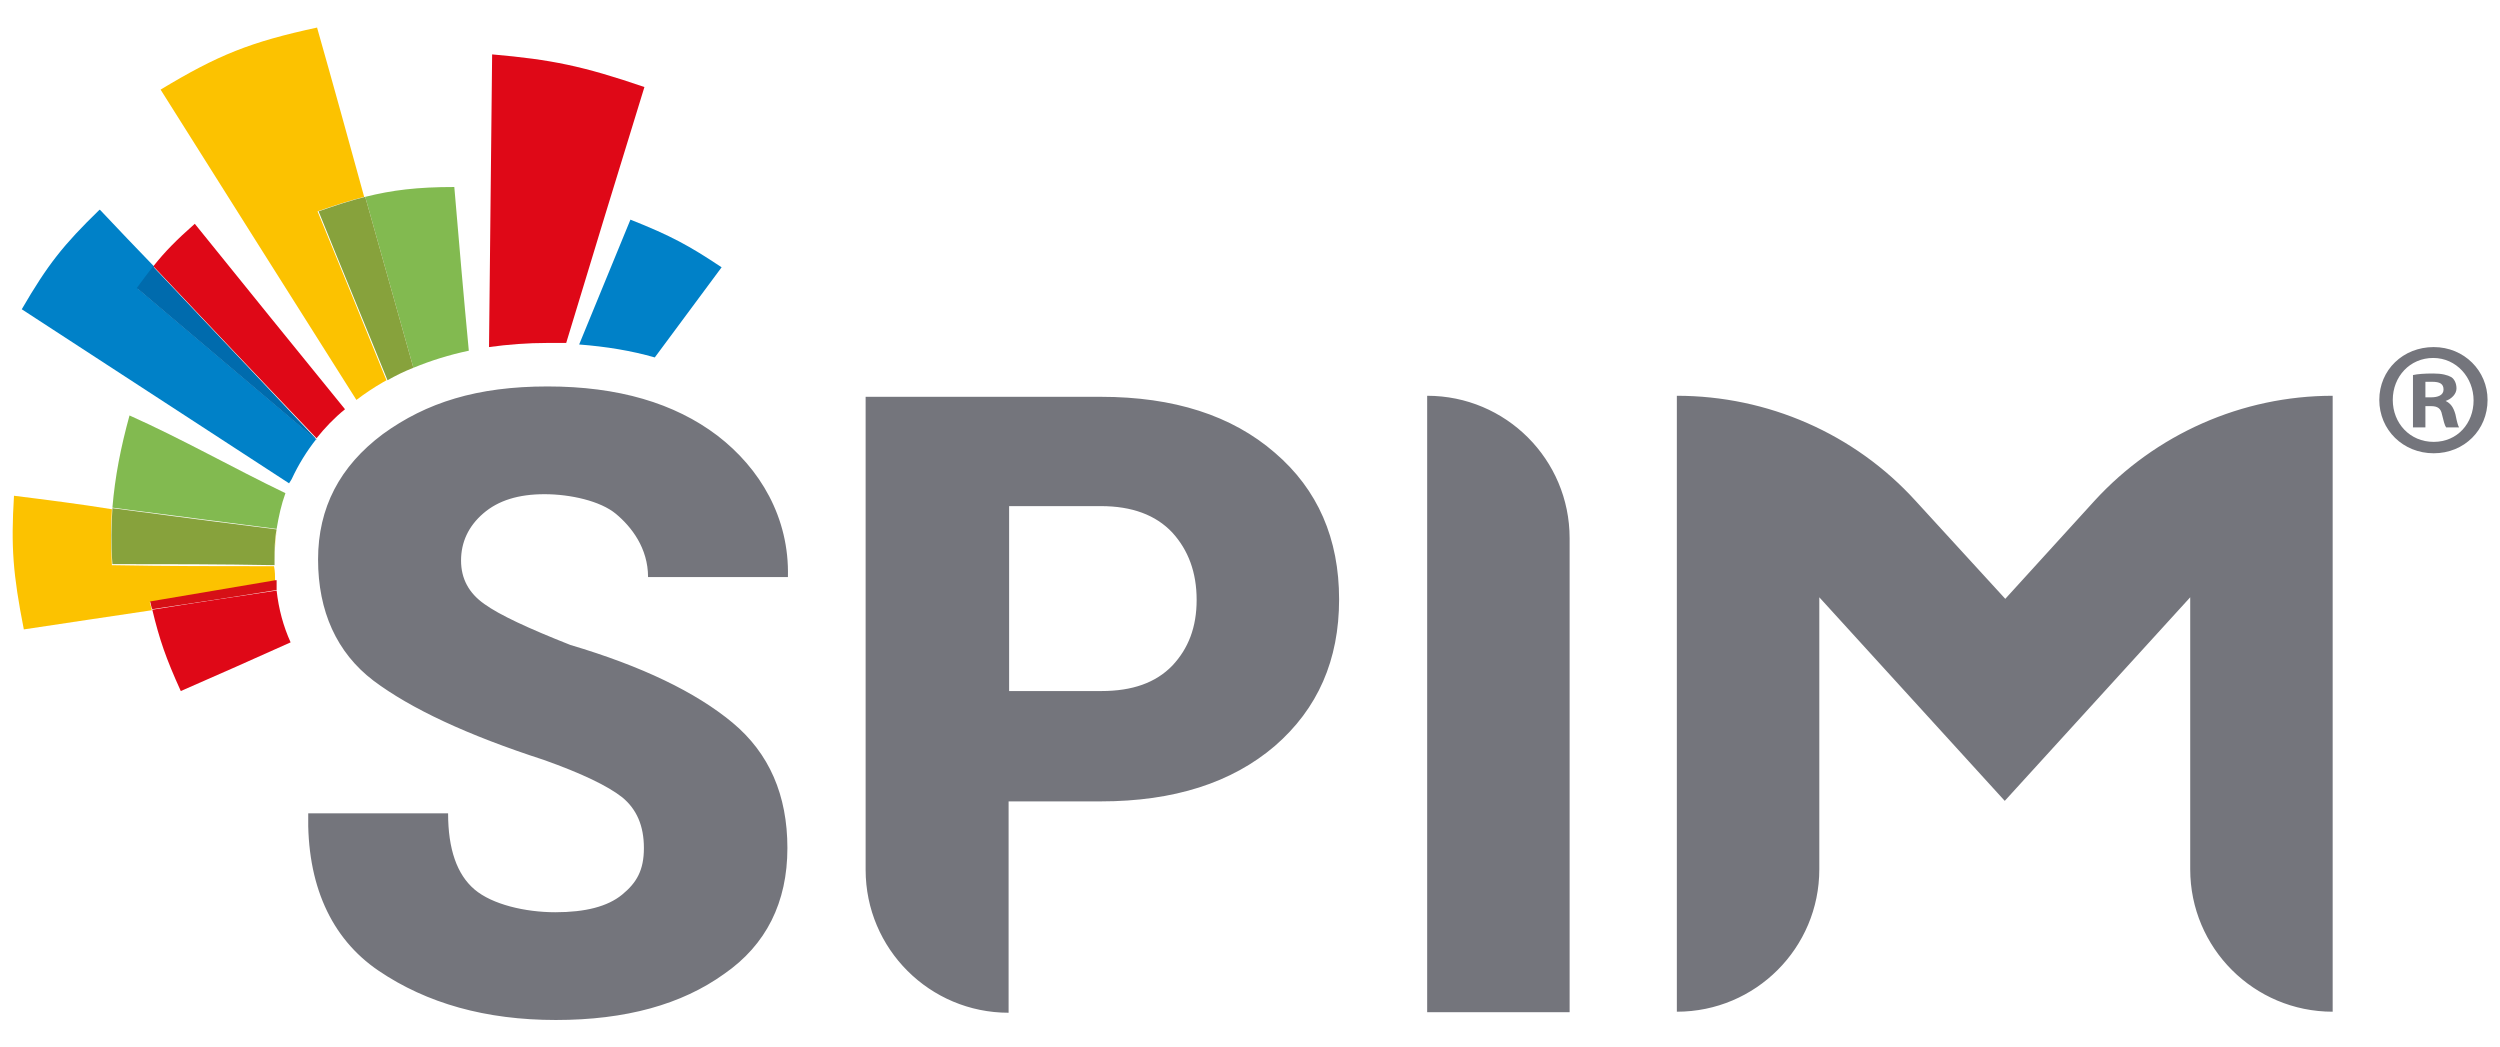 <svg xmlns="http://www.w3.org/2000/svg" id="Livello_1" data-name="Livello 1" viewBox="0 0 482.6 202.1"><defs><style>      .cls-1 {        fill: #006bad;      }      .cls-1, .cls-2, .cls-3, .cls-4, .cls-5, .cls-6, .cls-7, .cls-8 {        stroke-width: 0px;      }      .cls-2 {        fill: #87a23c;      }      .cls-3 {        fill: #fcc200;      }      .cls-4 {        fill: #d61016;      }      .cls-5 {        fill: #0081c8;      }      .cls-6 {        fill: #df0817;      }      .cls-7 {        fill: #82ba50;      }      .cls-8 {        fill: #74757c;      }    </style></defs><path class="cls-5" d="M19.2,40.5c-7,6.8-10,10.6-15,19.2,17.2,11.2,34.4,22.4,51.6,33.6.2-.3.3-.5.5-.8,1.3-2.8,2.9-5.4,4.8-7.8h0v.2c-11.5-9.7-23-19.5-34.5-29.2,1.2-1.6,2.2-3,3.2-4.2-3.6-3.7-7-7.3-10.5-11"></path><path class="cls-5" d="M121.7,42.4c-3.3,8-6.6,16.1-9.9,24.1,5.2.4,10.1,1.2,14.6,2.5,4.3-5.8,8.6-11.6,12.9-17.4-6.3-4.2-9.8-6.1-17.6-9.2"></path><path class="cls-6" d="M95,10.6c-.2,18.8-.4,37.6-.6,56.4,3.6-.5,7.4-.8,11.4-.8s2.4,0,3.5,0c5-16.5,10-32.9,15.1-49.4-12-4.1-18-5.3-29.4-6.3"></path><path class="cls-7" d="M87.7,36.1c-7.2,0-12,.6-17.2,1.9,3.1,11,6.2,22,9.3,33,3.4-1.4,6.9-2.5,10.7-3.3-1-10.5-1.9-21-2.8-31.6"></path><path class="cls-3" d="M61.3,5.3c-13,2.8-19.2,5.3-30.3,12,12.6,20,25.2,40,37.8,59.9h0c3.3-2.5,6.9-4.6,10.8-6.2h0c-1.7.7-3.4,1.5-5,2.4-4.4-10.8-8.8-21.7-13.3-32.6,3.4-1.2,6.3-2.1,9-2.8-3-10.9-6-21.8-9.1-32.7"></path><path class="cls-2" d="M70.5,38c-2.8.7-5.6,1.6-9,2.8,4.4,10.9,8.9,21.7,13.3,32.6,1.6-.9,3.2-1.7,5-2.4-3.1-11-6.2-22-9.3-33"></path><path class="cls-6" d="M37.6,43.2c-3.5,3.1-5.7,5.3-8,8.2,10.5,11.1,21,22.2,31.5,33.2,1.6-2,3.4-3.9,5.5-5.6-9.7-11.9-19.3-23.8-29-35.8"></path><path class="cls-1" d="M29.6,51.4c-1,1.2-2,2.6-3.2,4.2,11.5,9.7,23,19.5,34.5,29.2v-.2c-10.4-11-20.9-22.1-31.4-33.2"></path><path class="cls-3" d="M53.3,113v1h0v-1M53.4,102.2c-.3,1.9-.4,3.9-.4,5.9,0-2,.2-4,.4-5.9h0M2.7,95.7c-.6,9.9-.2,15.1,1.9,25.8,8.2-1.2,16.4-2.5,24.7-3.7-.1-.5-.2-1-.4-1.5,8.1-1.4,16.1-2.7,24.2-4.1,0-.9,0-1.9-.2-2.9-10.4,0-20.9,0-31.3-.2-.2-3.9-.2-7.4,0-10.8-6.2-1-12.5-1.8-18.9-2.6"></path><path class="cls-7" d="M53,108.2h0v1h0v-1M53,108.1h0M25,80.2c-1.7,6.2-2.8,11.8-3.3,17.8,10.6,1.4,21.1,2.7,31.7,4.1.4-2.4.9-4.7,1.7-6.9-10-4.8-19.8-10.4-30.1-15"></path><path class="cls-2" d="M21.7,98.1c-.2,3.4-.3,6.9,0,10.8,10.4,0,20.9,0,31.3.2v-1h0c0-2,0-4,.4-5.9-10.5-1.3-21.1-2.7-31.7-4.1"></path><path class="cls-6" d="M53.4,114c-8,1.2-16,2.4-24,3.7,1.4,5.8,2.6,9.3,5.5,15.7,7.1-3.1,14.1-6.2,21.2-9.4-1.4-3.1-2.3-6.4-2.7-10M53.2,112h0v1-1"></path><path class="cls-4" d="M53.2,112c-8.1,1.4-16.1,2.7-24.2,4.1.1.5.2,1.1.4,1.5,8-1.2,16-2.4,24-3.7v-1.9"></path><path class="cls-8" d="M303,195.4h-27.5v-119h0c15.2,0,27.5,12.3,27.5,27.5v91.5ZM212.5,154.7c14.1,0,25.3-3.6,33.6-10.7,8.3-7.2,12.4-16.6,12.4-28.3s-4.1-21.2-12.4-28.3c-8.3-7.2-19.5-10.8-33.6-10.8h-45.4v91.3c0,15.3,12.4,27.6,27.6,27.6h0v-40.8h17.8,0ZM194.7,97.7h17.8c6,0,10.6,1.7,13.8,5.1,3.1,3.4,4.7,7.7,4.7,13s-1.6,9.4-4.7,12.7c-3.2,3.3-7.7,4.9-13.7,4.9h-17.8v-35.7h-.1ZM404.3,96.7l-17.2,18.9-17.3-18.9c-11.8-13-28.6-20.3-46.1-20.3h0v118.9h0c15.2,0,27.5-12.3,27.5-27.5v-52.5l35.8,39.3,35.8-39.3v52.5c0,15.2,12.3,27.5,27.5,27.5h0v-118.9h0c-17.5,0-34.2,7.4-46,20.3h0ZM152,163.7c0-10.2-3.5-18.3-10.6-24.2s-17.5-10.9-31.3-15c-8.1-3.2-13.7-5.8-16.6-7.9-3-2.1-4.5-4.9-4.5-8.4s1.4-6.6,4.3-9.1,6.8-3.7,11.8-3.7,10.8,1.3,13.8,3.8,6.2,6.6,6.2,12.2h27c.3-11.5-5.4-21-13.6-27.3-8.3-6.3-19.2-9.5-32.8-9.5s-23.4,3.1-31.8,9.2c-8.3,6.2-12.5,14.2-12.5,24.2s3.6,18,10.7,23.4c7.2,5.4,18.1,10.5,32.9,15.3,7.3,2.6,12.3,5,15.1,7.2,2.8,2.3,4.2,5.5,4.2,9.8s-1.4,6.7-4.2,9c-2.8,2.3-7.1,3.4-12.9,3.4s-12.2-1.5-15.6-4.4-5.1-7.8-5.1-14.7h-27c-.3,13.6,4.3,24.1,13.6,30.4,9.3,6.3,20.7,9.5,34.2,9.5s24.3-3,32.5-8.9c8.1-5.6,12.2-13.8,12.2-24.3h0Z"></path><path class="cls-8" d="M480.2,77.2c0,5.8-4.5,10.3-10.4,10.3s-10.5-4.5-10.5-10.3,4.6-10.2,10.5-10.2,10.4,4.6,10.4,10.2ZM461.9,77.2c0,4.5,3.3,8.1,7.9,8.1s7.7-3.6,7.7-8-3.3-8.2-7.8-8.2-7.8,3.6-7.8,8.1h0ZM468.2,82.5h-2.4v-10.1c.9-.2,2.2-.3,3.9-.3s2.8.3,3.5.7c.6.4,1,1.2,1,2.2s-.9,2-2.1,2.4h0c1,.5,1.5,1.2,1.9,2.6.3,1.5.5,2.2.7,2.5h-2.5c-.3-.4-.5-1.3-.8-2.5-.2-1.1-.8-1.6-2.1-1.6h-1.1v4.1ZM468.2,76.7h1.1c1.3,0,2.4-.4,2.4-1.5s-.7-1.5-2.2-1.5-1.1,0-1.3,0v2.9h0Z"></path></svg>